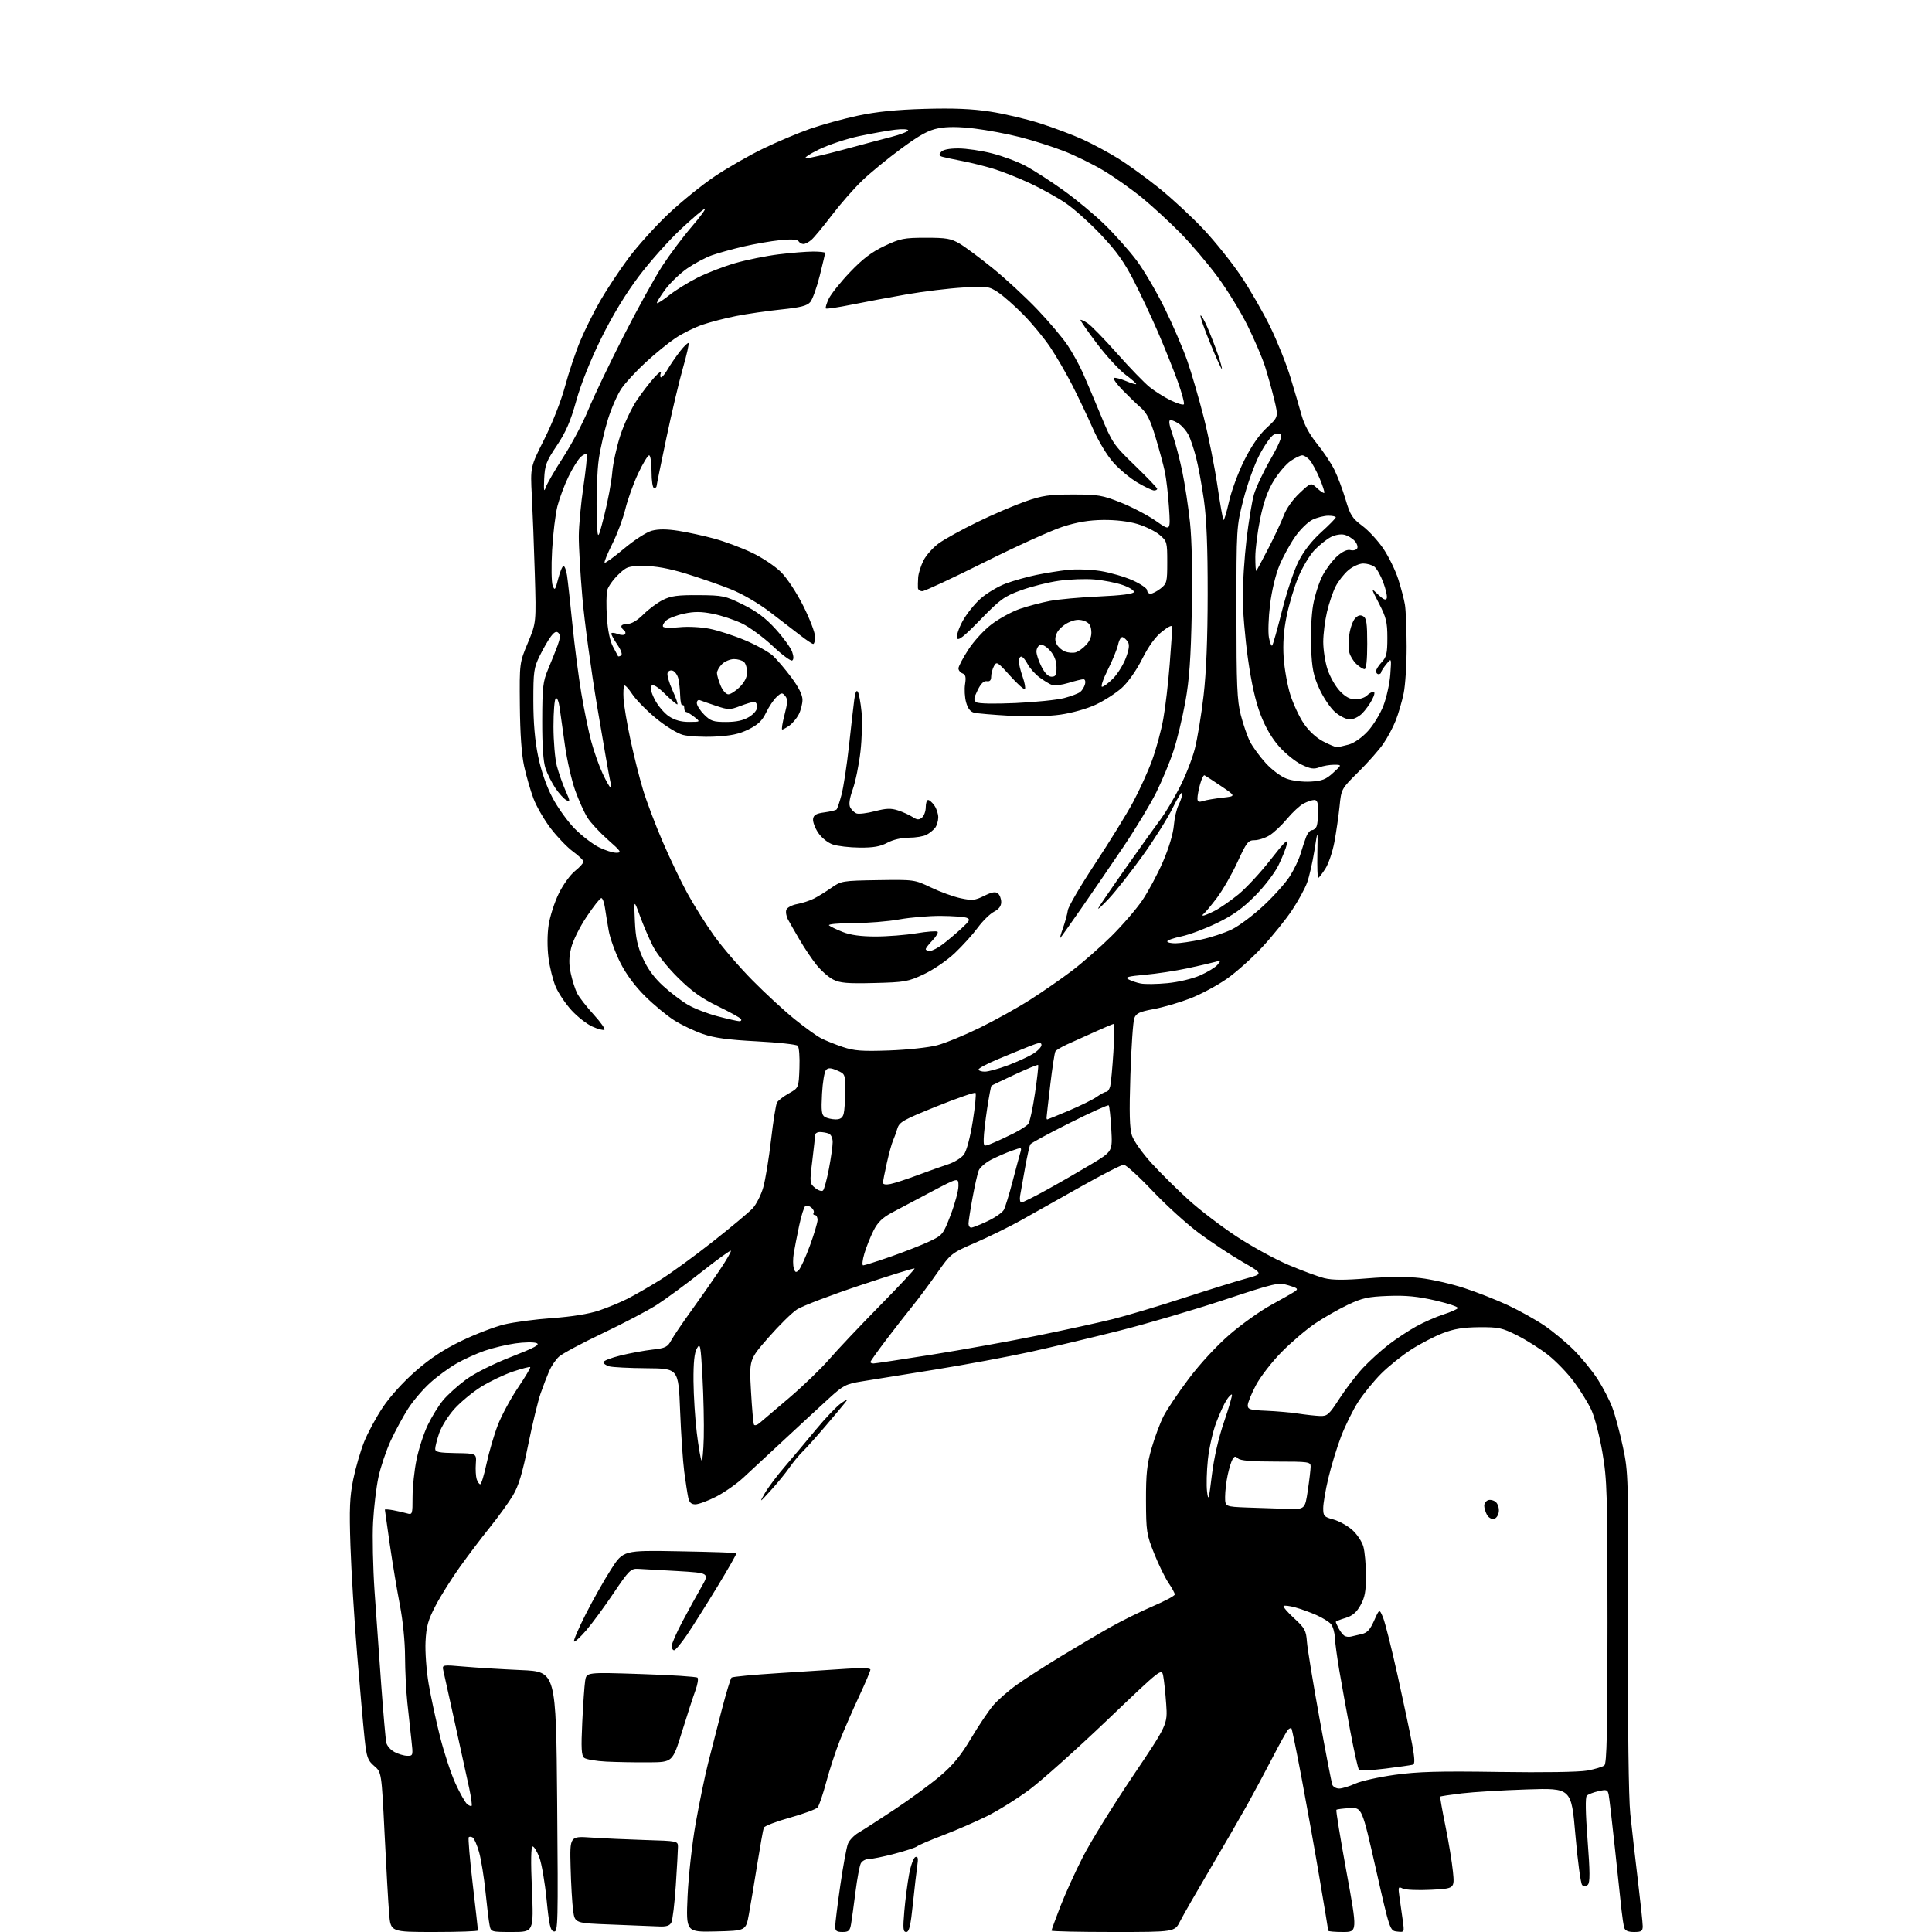 <?xml version="1.0" encoding="UTF-8" standalone="no"?>
<svg 
  version="1.1" 
  xmlns="http://www.w3.org/2000/svg" 
  xmlns:xlink="http://www.w3.org/1999/xlink" 
  xmlns:svg="http://www.w3.org/2000/svg"
  xmlns:rdf="http://www.w3.org/1999/02/22-rdf-syntax-ns#"
  xmlns:cc="http://creativecommons.org/ns#"
  xmlns:dc="http://purl.org/dc/elements/1.1/"
  viewBox="0 0 768 768"
  width="768"
  height="768"
>
<style>svg {background-color: white; }</style>"
<path stroke="none" fill="black" fill-rule="evenodd" d="M172.65,768.00C155.29,768.00 155.29,768.00 154.69,760.75C154.36,756.76 153.54,742.48 152.88,729.00C151.67,704.50 151.67,704.50 148.75,702.00C146.13,699.75 145.73,698.60 144.92,691.00C144.42,686.32 143.09,671.25 141.96,657.50C140.83,643.75 139.64,624.40 139.31,614.50C138.82,599.75 139.02,594.99 140.41,588.12C141.35,583.51 143.30,576.79 144.74,573.18C146.18,569.57 149.54,563.37 152.19,559.40C155.07,555.10 160.36,549.27 165.26,545.00C171.07,539.93 176.45,536.39 183.50,532.99C189.00,530.34 196.61,527.42 200.41,526.50C204.22,525.58 212.83,524.43 219.56,523.96C227.28,523.41 234.11,522.31 238.06,520.98C241.50,519.82 246.61,517.71 249.41,516.29C252.20,514.88 258.01,511.54 262.31,508.87C266.61,506.20 276.06,499.33 283.31,493.60C290.57,487.88 297.70,481.91 299.17,480.35C300.63,478.78 302.54,475.02 303.40,472.00C304.26,468.98 305.65,460.48 306.50,453.12C307.35,445.76 308.42,439.08 308.86,438.28C309.31,437.48 311.44,435.84 313.59,434.63C317.50,432.44 317.50,432.44 317.79,424.57C317.96,420.23 317.65,416.25 317.11,415.71C316.58,415.18 309.24,414.38 300.82,413.94C289.41,413.34 283.94,412.60 279.38,411.02C276.01,409.85 270.91,407.43 268.05,405.62C265.19,403.82 260.00,399.53 256.53,396.10C252.42,392.05 248.94,387.35 246.58,382.68C244.59,378.73 242.52,373.02 241.98,370.00C241.45,366.98 240.76,362.81 240.46,360.75C240.16,358.69 239.51,357.00 239.03,357.00C238.54,357.00 235.92,360.33 233.20,364.40C230.42,368.55 227.71,374.02 227.03,376.86C226.12,380.65 226.09,383.21 226.91,387.01C227.51,389.81 228.66,393.37 229.46,394.93C230.27,396.49 233.21,400.25 235.99,403.30C238.78,406.35 240.69,409.07 240.24,409.35C239.78,409.63 237.63,409.06 235.46,408.08C233.28,407.10 229.57,404.20 227.20,401.62C224.84,399.05 222.00,394.83 220.90,392.26C219.80,389.69 218.50,384.47 218.02,380.66C217.50,376.52 217.54,371.28 218.10,367.62C218.63,364.25 220.42,358.68 222.10,355.24C223.77,351.79 226.68,347.74 228.57,346.24C230.46,344.73 231.97,343.05 231.94,342.50C231.91,341.95 230.03,340.15 227.77,338.50C225.51,336.85 221.53,332.72 218.93,329.32C216.33,325.92 213.23,320.56 212.05,317.40C210.87,314.24 209.20,308.47 208.35,304.58C207.34,299.95 206.75,291.62 206.65,280.50C206.50,263.50 206.50,263.50 209.84,255.51C213.17,247.51 213.17,247.51 212.59,228.01C212.27,217.28 211.74,203.35 211.41,197.07C210.81,185.63 210.81,185.63 216.38,174.57C219.60,168.16 223.08,159.29 224.63,153.50C226.11,148.00 228.83,139.90 230.67,135.50C232.52,131.10 236.10,123.90 238.64,119.50C241.17,115.10 246.16,107.57 249.72,102.76C253.28,97.95 260.43,90.00 265.61,85.10C270.79,80.19 279.19,73.40 284.27,70.01C289.35,66.61 298.00,61.66 303.50,59.01C309.00,56.35 317.34,52.84 322.03,51.20C326.72,49.56 335.27,47.21 341.03,45.98C348.39,44.41 356.26,43.61 367.50,43.28C378.95,42.95 386.36,43.25 393.57,44.36C399.11,45.20 408.07,47.31 413.48,49.05C418.89,50.78 426.52,53.65 430.42,55.43C434.33,57.21 440.67,60.62 444.51,63.01C448.36,65.39 455.66,70.68 460.74,74.76C465.82,78.84 473.77,86.20 478.41,91.13C483.04,96.05 489.76,104.45 493.34,109.79C496.92,115.13 502.15,124.22 504.97,130.00C507.79,135.78 511.39,144.78 512.97,150.00C514.56,155.22 516.56,162.05 517.43,165.16C518.45,168.83 520.59,172.77 523.52,176.37C526.01,179.42 529.11,184.07 530.42,186.71C531.73,189.34 533.74,194.67 534.89,198.55C536.72,204.76 537.52,206.02 541.57,209.05C544.10,210.94 547.89,215.08 550.00,218.23C552.10,221.39 554.73,226.79 555.83,230.23C556.93,233.68 558.13,238.23 558.48,240.34C558.84,242.46 559.14,249.94 559.16,256.96C559.18,263.99 558.65,272.39 557.98,275.62C557.31,278.85 555.90,283.69 554.85,286.36C553.80,289.04 551.57,293.22 549.89,295.66C548.22,298.09 543.78,303.12 540.02,306.84C533.20,313.59 533.20,313.59 532.50,320.55C532.11,324.37 531.19,330.72 530.46,334.67C529.73,338.61 528.09,343.44 526.81,345.40C525.54,347.37 524.27,348.98 524.00,348.99C523.73,349.00 523.58,344.61 523.68,339.25C523.85,329.50 523.85,329.50 522.52,338.00C521.78,342.68 520.47,348.46 519.60,350.85C518.73,353.25 516.02,358.20 513.58,361.85C511.15,365.51 505.89,372.03 501.91,376.34C497.92,380.66 491.54,386.38 487.71,389.07C483.89,391.75 477.30,395.28 473.07,396.91C468.83,398.55 462.32,400.44 458.59,401.13C452.96,402.17 451.65,402.79 450.90,404.75C450.41,406.06 449.71,416.22 449.35,427.34C448.86,442.49 449.02,448.52 449.97,451.40C450.67,453.53 454.15,458.44 457.75,462.38C461.33,466.29 467.91,472.81 472.37,476.86C476.83,480.91 485.43,487.49 491.49,491.48C497.55,495.47 506.89,500.59 512.25,502.85C517.61,505.12 523.99,507.47 526.44,508.09C529.67,508.90 534.40,508.92 543.69,508.16C552.00,507.48 559.36,507.44 564.64,508.05C569.12,508.57 576.94,510.35 582.02,512.01C587.10,513.67 594.97,516.76 599.50,518.89C604.03,521.01 610.52,524.64 613.92,526.94C617.32,529.25 622.60,533.64 625.65,536.69C628.70,539.75 632.94,544.94 635.07,548.23C637.19,551.52 639.84,556.62 640.94,559.58C642.05,562.53 643.94,569.57 645.14,575.22C647.28,585.23 647.33,587.11 647.16,648.00C647.05,686.82 647.39,714.48 648.06,721.00C648.66,726.77 650.01,738.67 651.07,747.44C652.13,756.21 653.00,764.42 653.00,765.69C653.00,767.65 652.49,768.00 649.57,768.00C647.15,768.00 645.99,767.48 645.64,766.25C645.37,765.29 644.90,762.25 644.60,759.50C644.30,756.75 643.12,745.73 641.98,735.00C640.84,724.27 639.70,714.53 639.46,713.35C639.06,711.44 638.62,711.30 635.38,712.03C633.39,712.48 631.32,713.28 630.78,713.82C630.15,714.45 630.26,720.63 631.08,731.42C632.06,744.19 632.09,748.31 631.18,749.22C630.34,750.06 629.69,750.09 628.93,749.33C628.35,748.75 627.14,739.83 626.25,729.51C624.63,710.76 624.63,710.76 607.07,711.33C597.40,711.64 585.74,712.34 581.14,712.89C576.54,713.44 572.66,714.02 572.52,714.19C572.38,714.36 573.31,719.64 574.59,725.93C575.87,732.21 577.21,740.37 577.57,744.05C578.23,750.74 578.23,750.74 568.87,751.23C563.70,751.49 558.65,751.28 557.60,750.74C555.83,749.84 555.74,750.08 556.31,754.13C556.65,756.54 557.24,760.67 557.61,763.33C558.29,768.16 558.29,768.16 555.40,767.83C552.50,767.50 552.50,767.50 546.95,743.00C541.40,718.50 541.40,718.50 536.52,718.76C533.84,718.90 531.46,719.21 531.23,719.44C531.00,719.67 532.80,730.69 535.22,743.93C539.63,768.00 539.63,768.00 533.81,768.00C530.62,768.00 528.00,767.77 528.00,767.50C528.00,767.22 526.45,757.88 524.56,746.75C522.68,735.61 519.47,717.73 517.45,707.00C515.43,696.27 513.59,687.31 513.37,687.07C513.15,686.83 512.55,687.05 512.04,687.57C511.53,688.08 508.78,693.00 505.94,698.50C503.09,704.00 498.51,712.55 495.76,717.50C493.00,722.45 486.36,733.92 481.00,743.00C475.64,752.08 470.29,761.41 469.10,763.75C466.96,768.00 466.96,768.00 442.48,768.00C429.02,768.00 418.00,767.76 418.00,767.46C418.00,767.17 419.56,762.88 421.47,757.94C423.38,753.00 427.43,744.08 430.48,738.12C433.53,732.16 442.35,717.88 450.08,706.39C464.14,685.50 464.14,685.50 463.58,677.41C463.27,672.95 462.73,667.92 462.39,666.21C461.77,663.11 461.77,663.11 439.94,683.95C427.93,695.41 414.14,707.74 409.30,711.35C404.46,714.95 396.85,719.72 392.39,721.93C387.93,724.15 380.07,727.56 374.94,729.52C369.80,731.48 365.12,733.48 364.54,733.97C363.96,734.45 359.91,735.78 355.55,736.92C351.19,738.07 346.60,739.00 345.35,739.00C344.09,739.00 342.67,739.79 342.18,740.75C341.69,741.71 340.74,746.77 340.08,752.00C339.42,757.23 338.63,762.96 338.33,764.75C337.86,767.54 337.37,768.00 334.89,768.00C332.56,768.00 332.00,767.57 332.01,765.75C332.01,764.51 332.92,757.20 334.03,749.50C335.14,741.80 336.51,734.35 337.07,732.94C337.63,731.53 339.53,729.54 341.29,728.52C343.06,727.49 349.50,723.34 355.62,719.28C361.73,715.23 369.83,709.29 373.62,706.09C378.80,701.71 381.86,697.98 386.00,691.04C389.02,685.96 393.00,680.05 394.84,677.89C396.68,675.74 400.95,672.01 404.34,669.61C407.73,667.21 415.68,662.10 422.00,658.26C428.32,654.42 437.10,649.25 441.50,646.77C445.90,644.29 453.44,640.58 458.25,638.51C463.06,636.45 467.00,634.34 467.00,633.83C467.00,633.31 465.87,631.23 464.48,629.20C463.10,627.16 460.53,621.90 458.78,617.50C455.78,609.98 455.59,608.73 455.55,596.50C455.52,585.91 455.94,582.05 457.77,575.69C459.01,571.40 461.14,565.69 462.50,563.00C463.86,560.32 468.39,553.59 472.57,548.04C477.07,542.07 483.68,534.92 488.78,530.52C493.51,526.43 500.91,521.15 505.22,518.79C509.53,516.43 513.82,513.98 514.74,513.36C516.20,512.37 515.84,512.03 512.20,510.94C508.11,509.72 507.24,509.91 486.23,516.85C474.28,520.80 455.73,526.25 445.00,528.96C434.27,531.67 418.30,535.47 409.50,537.41C400.70,539.34 383.60,542.52 371.50,544.47C359.40,546.42 346.40,548.52 342.62,549.12C336.30,550.14 335.23,550.69 329.62,555.80C326.25,558.87 318.32,566.19 312.00,572.07C305.68,577.96 298.25,584.85 295.50,587.38C292.75,589.92 287.84,593.34 284.59,595.00C281.34,596.65 277.66,598.00 276.42,598.00C274.76,598.00 274.00,597.27 273.57,595.25C273.25,593.74 272.54,589.12 271.99,585.00C271.45,580.88 270.71,569.96 270.35,560.75C269.69,544.00 269.69,544.00 257.09,543.90C250.17,543.85 243.46,543.51 242.19,543.15C240.92,542.79 239.87,542.05 239.86,541.50C239.85,540.95 242.91,539.75 246.67,538.83C250.43,537.91 256.13,536.86 259.34,536.50C264.52,535.91 265.38,535.49 266.84,532.78C267.76,531.11 271.31,525.86 274.74,521.12C278.17,516.38 283.22,509.16 285.97,505.07C288.72,500.98 290.77,497.44 290.53,497.19C290.28,496.95 285.00,500.77 278.79,505.68C272.58,510.58 264.57,516.47 261.00,518.75C257.43,521.03 247.75,526.11 239.50,530.03C231.25,533.95 223.45,538.13 222.16,539.33C220.88,540.52 219.15,543.08 218.31,545.00C217.48,546.92 215.95,550.92 214.91,553.88C213.87,556.83 211.64,566.06 209.95,574.38C207.64,585.75 206.13,590.74 203.87,594.50C202.22,597.25 198.16,602.88 194.84,607.00C191.52,611.12 186.10,618.29 182.78,622.93C179.47,627.56 175.13,634.47 173.15,638.28C170.16,644.00 169.46,646.48 169.16,652.55C168.95,656.59 169.51,664.16 170.40,669.38C171.29,674.60 173.34,684.09 174.95,690.48C176.57,696.87 179.33,705.22 181.09,709.05C182.85,712.87 184.92,716.52 185.67,717.14C186.43,717.77 187.24,718.09 187.48,717.85C187.72,717.62 187.29,714.51 186.54,710.96C185.78,707.41 183.27,695.95 180.96,685.50C178.65,675.05 176.52,665.43 176.24,664.12C175.72,661.74 175.72,661.74 184.61,662.51C189.50,662.93 199.69,663.56 207.27,663.89C221.03,664.50 221.03,664.50 221.48,716.32C221.89,764.80 221.81,768.11 220.21,767.80C218.79,767.53 218.29,765.38 217.27,755.08C216.60,748.26 215.30,740.73 214.39,738.34C213.47,735.95 212.28,734.00 211.73,734.00C211.07,734.00 210.97,739.82 211.44,751.00C212.16,768.00 212.16,768.00 203.66,768.00C195.19,768.00 195.16,767.99 194.61,765.25C194.30,763.74 193.57,757.77 192.99,752.00C192.40,746.23 191.26,739.16 190.45,736.30C189.64,733.44 188.50,730.81 187.92,730.45C187.34,730.09 186.63,730.04 186.33,730.33C186.04,730.63 186.74,738.95 187.90,748.84C189.05,758.72 190.00,767.07 190.00,767.40C190.00,767.73 182.19,768.00 172.65,768.00zM284.59,767.78C272.69,768.07 272.69,768.07 273.32,753.78C273.67,745.88 275.10,733.02 276.51,725.00C277.92,717.02 280.14,706.23 281.45,701.00C282.76,695.77 285.24,686.10 286.96,679.50C288.68,672.91 290.41,667.22 290.80,666.87C291.18,666.51 299.60,665.72 309.50,665.10C319.40,664.48 331.66,663.69 336.75,663.34C342.68,662.93 346.00,663.06 346.00,663.71C346.00,664.26 343.96,669.07 341.47,674.39C338.99,679.72 335.57,687.54 333.89,691.77C332.21,696.00 329.77,703.44 328.47,708.32C327.16,713.19 325.61,717.76 325.02,718.48C324.43,719.19 319.48,721.02 314.02,722.54C308.56,724.07 303.88,725.87 303.62,726.55C303.36,727.23 302.19,733.79 301.01,741.14C299.84,748.49 298.35,757.42 297.69,761.00C296.50,767.50 296.50,767.50 284.59,767.78zM360.25,768.00C359.00,768.00 358.88,766.71 359.48,759.75C359.87,755.21 360.73,748.61 361.38,745.07C362.04,741.53 363.17,738.44 363.90,738.20C364.90,737.87 365.08,738.69 364.64,741.63C364.33,743.76 363.54,750.56 362.90,756.75C362.00,765.52 361.41,768.00 360.25,768.00zM261.71,765.79C259.40,765.68 250.98,765.34 243.01,765.04C228.52,764.50 228.52,764.50 227.83,759.50C227.45,756.75 226.99,748.96 226.82,742.19C226.50,729.89 226.50,729.89 235.00,730.46C239.68,730.78 249.35,731.22 256.50,731.44C269.34,731.82 269.50,731.86 269.50,734.16C269.50,735.45 269.11,742.35 268.64,749.50C268.17,756.65 267.37,763.29 266.86,764.25C266.17,765.55 264.85,765.95 261.71,765.79zM532.36,710.98C533.54,710.97 536.40,710.09 538.73,709.04C541.05,707.98 548.15,706.40 554.49,705.52C563.68,704.25 572.08,704.02 595.76,704.38C613.60,704.65 627.70,704.43 631.00,703.83C634.02,703.27 637.06,702.35 637.75,701.79C638.72,700.98 639.00,688.38 639.00,644.98C639.00,593.61 638.84,588.27 636.98,577.40C635.87,570.92 633.91,563.33 632.62,560.55C631.34,557.77 628.21,552.70 625.67,549.29C623.14,545.87 618.51,541.08 615.40,538.63C612.29,536.19 606.76,532.69 603.12,530.86C597.11,527.83 595.71,527.53 588.00,527.59C581.64,527.64 577.99,528.24 573.50,529.97C570.20,531.24 564.55,534.18 560.94,536.50C557.34,538.82 551.98,543.11 549.04,546.05C546.11,548.99 542.00,554.03 539.92,557.24C537.84,560.46 534.78,566.66 533.11,571.01C531.45,575.37 529.17,582.81 528.05,587.55C526.92,592.28 526.00,597.68 526.00,599.54C526.00,602.64 526.33,603.01 530.01,604.00C532.22,604.60 535.58,606.45 537.49,608.12C539.42,609.82 541.40,612.79 541.97,614.83C542.53,616.85 542.99,622.04 542.99,626.36C543.00,632.61 542.55,635.03 540.81,638.13C539.19,641.01 537.61,642.34 534.81,643.18C532.71,643.80 531.00,644.50 531.00,644.72C531.00,644.95 531.52,646.11 532.15,647.32C532.78,648.52 533.79,649.83 534.40,650.23C535.00,650.63 536.17,650.78 537.00,650.57C537.83,650.36 539.77,649.90 541.32,649.56C543.48,649.08 544.64,647.81 546.24,644.21C548.33,639.50 548.33,639.50 549.79,643.00C550.59,644.92 553.19,655.27 555.57,666.00C557.95,676.73 560.55,689.02 561.34,693.32C562.41,699.08 562.48,701.24 561.64,701.49C561.01,701.68 556.10,702.39 550.72,703.05C545.34,703.72 540.62,703.95 540.24,703.57C539.85,703.19 538.29,696.26 536.77,688.19C535.25,680.11 533.28,669.23 532.39,664.00C531.51,658.77 530.71,652.87 530.62,650.88C530.53,648.89 529.85,646.52 529.10,645.62C528.35,644.71 525.72,643.09 523.27,642.00C520.81,640.91 517.00,639.54 514.80,638.95C512.60,638.35 510.55,638.11 510.26,638.41C509.96,638.71 511.84,640.91 514.44,643.29C518.67,647.17 519.21,648.16 519.52,652.57C519.72,655.28 521.94,668.84 524.45,682.71C526.97,696.57 529.30,708.61 529.62,709.46C529.95,710.30 531.18,710.99 532.36,710.98zM257.92,700.57C252.74,700.61 245.15,700.47 241.04,700.27C236.94,700.07 232.97,699.39 232.21,698.76C231.12,697.85 230.96,695.00 231.46,684.56C231.80,677.38 232.32,669.98 232.61,668.12C233.14,664.74 233.14,664.74 254.82,665.46C266.74,665.85 276.85,666.50 277.27,666.91C277.69,667.31 277.31,669.63 276.41,672.07C275.52,674.51 273.11,681.90 271.07,688.50C267.35,700.50 267.35,700.50 257.92,700.57zM161.88,697.96C164.21,698.00 164.24,697.87 163.55,691.75C163.16,688.31 162.43,681.67 161.94,677.00C161.44,672.33 161.03,664.00 161.01,658.50C161.00,652.63 160.15,644.17 158.96,638.00C157.84,632.23 156.04,621.43 154.96,614.00C153.89,606.58 153.00,600.33 153.00,600.12C153.00,599.91 154.46,600.00 156.25,600.33C158.04,600.66 160.51,601.22 161.75,601.58C163.93,602.21 164.00,602.03 164.00,595.07C164.00,591.14 164.71,584.45 165.58,580.21C166.45,575.97 168.45,569.80 170.03,566.50C171.61,563.20 174.36,558.75 176.14,556.61C177.92,554.47 182.00,550.79 185.20,548.43C188.67,545.88 195.94,542.22 203.16,539.40C212.72,535.66 214.85,534.49 213.23,533.89C212.10,533.47 208.32,533.53 204.83,534.03C201.35,534.52 195.87,535.83 192.66,536.94C189.45,538.05 184.43,540.33 181.49,542.01C178.55,543.69 173.83,547.14 171.01,549.68C168.18,552.23 164.25,556.82 162.27,559.90C160.29,562.98 157.17,568.73 155.33,572.68C153.50,576.64 151.30,583.16 150.44,587.18C149.58,591.21 148.62,599.23 148.31,605.00C147.99,610.77 148.26,623.15 148.89,632.50C149.53,641.85 150.74,658.73 151.56,670.00C152.39,681.27 153.29,691.50 153.55,692.72C153.81,693.95 155.26,695.62 156.76,696.43C158.27,697.25 160.57,697.94 161.88,697.96zM267.96,656.00C267.43,656.00 267.01,655.21 267.03,654.25C267.05,653.29 268.98,648.90 271.32,644.50C273.66,640.10 277.03,633.98 278.81,630.89C282.03,625.28 282.03,625.28 269.27,624.52C262.24,624.10 255.15,623.70 253.50,623.63C250.78,623.51 249.90,624.39 243.98,633.19C240.40,638.53 235.51,645.18 233.11,647.99C230.71,650.79 228.50,652.83 228.18,652.52C227.87,652.21 229.95,647.35 232.80,641.73C235.65,636.10 240.18,628.07 242.88,623.87C247.77,616.25 247.77,616.25 270.08,616.66C282.36,616.88 292.55,617.21 292.73,617.40C292.92,617.58 289.51,623.58 285.16,630.73C280.81,637.88 275.38,646.49 273.09,649.87C270.80,653.24 268.49,656.00 267.96,656.00zM593.82,603.80C592.89,603.98 591.65,603.22 591.07,602.13C590.48,601.03 590.00,599.41 590.00,598.53C590.00,597.66 590.68,596.68 591.51,596.36C592.34,596.04 593.72,596.35 594.56,597.05C595.41,597.76 595.97,599.48 595.80,600.91C595.63,602.37 594.77,603.62 593.82,603.80zM511.63,599.79C518.76,600.00 518.76,600.00 519.88,592.46C520.50,588.31 521.00,584.04 521.00,582.96C521.00,581.11 520.24,581.00 507.20,581.00C497.54,581.00 493.03,580.63 492.16,579.76C491.17,578.77 490.73,578.82 489.99,580.01C489.48,580.83 488.60,583.66 488.03,586.30C487.46,588.94 487.00,592.86 487.00,595.01C487.00,598.92 487.00,598.92 495.75,599.26C500.56,599.44 507.71,599.68 511.63,599.79zM306.36,592.50C301.79,597.50 301.79,597.50 304.08,593.50C305.34,591.30 308.89,586.58 311.98,583.00C315.06,579.42 320.63,572.79 324.36,568.27C328.09,563.74 332.58,559.04 334.32,557.83C337.10,555.90 337.31,555.86 335.97,557.56C335.13,558.63 331.57,562.88 328.06,567.00C324.55,571.12 320.51,575.62 319.09,577.00C317.66,578.38 315.25,581.30 313.72,583.50C312.19,585.70 308.88,589.75 306.36,592.50zM481.72,586.50C482.57,579.51 484.35,571.73 486.60,565.15C488.54,559.46 489.94,554.61 489.70,554.37C489.46,554.13 488.50,555.11 487.56,556.55C486.62,557.98 484.77,562.04 483.44,565.57C482.11,569.10 480.63,575.70 480.15,580.24C479.67,584.78 479.52,590.52 479.83,593.00C480.32,596.93 480.56,596.10 481.72,586.50zM190.90,590.00C191.32,590.00 192.45,586.29 193.42,581.75C194.39,577.21 196.40,570.35 197.89,566.50C199.38,562.65 202.98,555.98 205.88,551.67C208.79,547.36 210.99,543.66 210.78,543.45C210.56,543.23 207.49,544.03 203.94,545.22C200.40,546.41 194.70,549.13 191.28,551.26C187.86,553.40 183.06,557.36 180.62,560.08C178.18,562.79 175.47,567.11 174.59,569.68C173.72,572.25 173.00,575.06 173.00,575.93C173.00,577.22 174.47,577.52 181.22,577.63C189.44,577.75 189.44,577.75 189.15,581.85C188.98,584.11 189.14,586.86 189.49,587.98C189.85,589.09 190.48,590.00 190.90,590.00zM279.76,571.50C279.90,566.00 279.67,555.20 279.25,547.50C278.54,534.64 278.36,533.70 277.04,536.00C276.02,537.77 275.63,541.57 275.68,549.00C275.73,554.77 276.31,564.00 276.98,569.50C277.65,575.00 278.49,579.95 278.85,580.50C279.21,581.05 279.62,577.00 279.76,571.50zM301.85,565.76C302.76,565.01 308.09,560.48 313.69,555.69C319.30,550.91 326.50,543.96 329.69,540.26C332.89,536.56 341.90,527.02 349.72,519.07C357.54,511.11 363.77,504.44 363.56,504.23C363.35,504.02 353.57,507.05 341.84,510.97C330.10,514.89 318.84,519.19 316.81,520.53C314.78,521.86 309.67,526.89 305.47,531.70C297.82,540.44 297.82,540.44 298.53,552.97C298.92,559.86 299.45,565.87 299.72,566.32C299.98,566.76 300.94,566.52 301.85,565.76zM524.70,562.88C527.62,562.99 528.31,562.37 532.48,555.93C534.99,552.04 539.18,546.59 541.77,543.80C544.37,541.02 548.98,536.84 552.00,534.51C555.02,532.19 559.98,528.92 563.00,527.25C566.02,525.58 570.86,523.46 573.74,522.53C576.62,521.61 579.21,520.47 579.50,520.00C579.79,519.53 575.79,518.17 570.61,516.97C563.53,515.34 558.89,514.89 551.85,515.15C543.86,515.45 541.53,515.96 535.82,518.66C532.15,520.40 526.30,523.74 522.82,526.08C519.35,528.42 513.35,533.52 509.50,537.42C505.65,541.31 501.04,547.26 499.25,550.64C497.46,554.02 496.00,557.62 496.00,558.64C496.00,560.25 496.96,560.54 503.25,560.80C507.24,560.96 512.98,561.47 516.00,561.92C519.02,562.38 522.94,562.81 524.70,562.88zM347.25,542.00C347.94,542.00 358.38,540.42 370.45,538.50C382.53,536.57 401.43,533.16 412.45,530.92C423.48,528.67 436.94,525.73 442.38,524.37C447.81,523.01 460.41,519.25 470.38,516.00C480.34,512.76 491.58,509.26 495.34,508.24C502.19,506.38 502.19,506.38 493.84,501.57C489.26,498.92 481.56,493.83 476.74,490.26C471.92,486.70 463.54,479.10 458.13,473.39C452.71,467.67 447.57,463.00 446.69,463.00C445.82,463.00 438.22,466.88 429.80,471.63C421.39,476.38 410.68,482.40 406.00,485.01C401.32,487.62 393.12,491.66 387.76,493.98C378.12,498.17 377.97,498.29 372.54,506.02C369.53,510.32 365.12,516.24 362.75,519.17C360.37,522.10 355.63,528.19 352.21,532.69C348.80,537.20 346.00,541.13 346.00,541.44C346.00,541.75 346.56,542.00 347.25,542.00zM317.55,504.86C318.28,504.11 320.26,499.76 321.94,495.18C323.62,490.61 325.00,485.99 325.00,484.93C325.00,483.87 324.52,483.00 323.94,483.00C323.36,483.00 323.13,482.60 323.43,482.11C323.73,481.63 323.33,480.69 322.53,480.03C321.74,479.37 320.66,479.09 320.14,479.41C319.63,479.73 318.51,483.26 317.67,487.25C316.83,491.24 315.86,496.21 315.52,498.29C315.18,500.38 315.19,503.02 315.55,504.16C316.10,505.90 316.42,506.01 317.55,504.86zM343.14,503.00C343.66,503.00 348.55,501.45 354.01,499.55C359.46,497.65 366.39,494.93 369.39,493.51C374.74,490.98 374.92,490.75 377.93,482.88C379.62,478.45 381.00,473.31 381.00,471.44C381.00,468.06 381.00,468.06 370.25,473.72C364.34,476.84 357.25,480.59 354.50,482.06C350.82,484.03 348.91,485.88 347.27,489.12C346.05,491.53 344.40,495.64 343.62,498.25C342.83,500.89 342.62,503.00 343.14,503.00zM386.06,488.00C386.65,488.00 389.57,486.84 392.57,485.43C395.56,484.01 398.47,481.99 399.04,480.93C399.60,479.88 401.15,474.85 402.48,469.76C403.82,464.67 405.20,459.49 405.57,458.25C406.22,456.04 406.18,456.03 402.27,457.41C400.09,458.17 396.42,459.77 394.11,460.94C391.81,462.12 389.53,464.08 389.05,465.29C388.57,466.51 387.46,471.41 386.59,476.18C385.71,480.95 385.00,485.57 385.00,486.43C385.00,487.29 385.48,488.00 386.06,488.00zM406.02,478.00C406.56,478.00 411.16,475.70 416.25,472.89C421.34,470.08 429.27,465.51 433.88,462.74C442.26,457.71 442.26,457.71 441.75,448.81C441.47,443.92 441.01,439.68 440.73,439.40C440.45,439.11 433.45,442.27 425.19,446.41C416.92,450.55 409.90,454.36 409.58,454.88C409.25,455.40 408.32,459.57 407.49,464.16C406.66,468.75 405.78,473.74 405.52,475.25C405.26,476.76 405.49,478.00 406.02,478.00zM327.17,473.23C327.64,472.76 328.69,468.88 329.51,464.60C330.33,460.32 331.00,455.56 331.00,454.02C331.00,452.38 330.34,450.96 329.42,450.61C328.55,450.27 326.97,450.00 325.92,450.00C324.86,450.00 324.00,450.56 324.00,451.25C324.00,451.94 323.50,456.53 322.90,461.46C321.82,470.20 321.85,470.46 324.06,472.25C325.30,473.26 326.70,473.70 327.17,473.23zM353.97,470.66C355.61,470.33 360.45,468.75 364.72,467.16C369.00,465.56 374.50,463.60 376.95,462.81C379.39,462.01 382.20,460.26 383.18,458.93C384.25,457.48 385.66,452.15 386.68,445.78C387.62,439.88 388.11,434.78 387.78,434.45C387.44,434.11 380.51,436.51 372.38,439.78C359.10,445.12 357.50,446.02 356.72,448.61C356.24,450.20 355.45,452.40 354.95,453.50C354.46,454.60 353.37,458.57 352.53,462.31C351.69,466.06 351.00,469.60 351.00,470.19C351.00,470.83 352.17,471.02 353.97,470.66zM394.75,454.33C396.81,453.48 400.55,451.73 403.06,450.46C405.57,449.19 408.12,447.56 408.72,446.83C409.32,446.10 410.54,440.60 411.42,434.60C412.31,428.61 412.87,423.54 412.68,423.34C412.48,423.14 408.31,424.85 403.41,427.13C398.51,429.40 394.33,431.42 394.12,431.60C393.91,431.78 393.14,435.88 392.40,440.71C391.67,445.55 391.05,450.94 391.04,452.70C391.00,455.90 391.00,455.90 394.75,454.33zM332.13,444.97C334.03,444.99 334.93,444.37 335.37,442.75C335.70,441.51 335.98,437.44 335.99,433.70C336.00,426.98 335.96,426.89 332.75,425.52C330.25,424.45 329.24,424.41 328.36,425.32C327.73,425.97 327.01,430.23 326.77,434.79C326.40,441.63 326.60,443.25 327.91,444.01C328.79,444.52 330.69,444.95 332.13,444.97zM416.28,445.00C416.43,445.00 420.31,443.42 424.90,441.48C429.49,439.55 434.49,437.07 436.02,435.98C437.56,434.89 439.25,434.00 439.80,434.00C440.34,434.00 441.03,432.99 441.33,431.75C441.64,430.51 442.20,424.44 442.59,418.25C442.97,412.06 443.06,407.00 442.78,407.00C442.50,407.00 439.18,408.40 435.39,410.11C431.60,411.81 426.61,414.06 424.31,415.10C422.01,416.14 419.86,417.42 419.54,417.94C419.22,418.46 418.30,424.42 417.50,431.19C416.70,437.96 416.03,443.84 416.02,444.25C416.01,444.66 416.13,445.00 416.28,445.00zM391.48,426.00C392.84,426.00 396.96,424.87 400.63,423.49C404.30,422.11 408.81,420.04 410.65,418.91C412.49,417.77 414.00,416.20 414.00,415.42C414.00,414.27 413.12,414.36 409.25,415.89C406.64,416.93 401.01,419.23 396.75,421.01C392.49,422.79 389.00,424.64 389.00,425.12C389.00,425.61 390.11,426.00 391.48,426.00zM353.50,417.57C360.65,417.32 369.20,416.40 372.50,415.52C375.80,414.65 383.45,411.51 389.50,408.54C395.55,405.58 404.55,400.57 409.50,397.41C414.45,394.26 421.94,389.06 426.15,385.87C430.36,382.67 437.39,376.51 441.77,372.17C446.16,367.82 451.70,361.40 454.09,357.89C456.47,354.37 460.17,347.46 462.31,342.52C464.62,337.16 466.36,331.38 466.62,328.17C466.86,325.21 467.72,321.51 468.53,319.95C469.34,318.38 469.98,316.29 469.96,315.30C469.94,314.31 468.25,316.91 466.21,321.09C464.17,325.26 458.76,333.87 454.18,340.22C449.61,346.57 443.62,354.18 440.87,357.13C438.12,360.08 436.19,361.82 436.59,361.00C436.99,360.18 442.07,352.75 447.89,344.50C453.70,336.25 459.83,327.69 461.51,325.47C463.18,323.25 466.47,317.75 468.81,313.25C471.15,308.75 473.92,301.74 474.96,297.67C476.00,293.60 477.57,284.08 478.44,276.52C479.51,267.34 480.05,253.90 480.07,236.13C480.09,217.46 479.64,206.28 478.57,198.73C477.73,192.80 476.32,185.17 475.44,181.77C474.56,178.37 473.20,174.36 472.43,172.86C471.65,171.35 470.01,169.42 468.78,168.56C467.56,167.70 466.00,167.00 465.33,167.00C464.46,167.00 464.68,168.64 466.11,172.75C467.22,175.91 468.96,182.55 469.99,187.50C471.01,192.45 472.39,201.50 473.04,207.62C473.79,214.64 474.05,227.74 473.75,243.12C473.38,261.80 472.78,270.19 471.19,279.00C470.04,285.32 467.93,294.10 466.48,298.50C465.04,302.90 461.95,310.33 459.62,315.02C457.29,319.71 451.45,329.38 446.64,336.52C441.82,343.66 434.31,354.63 429.95,360.91C425.59,367.18 421.78,372.55 421.49,372.84C421.20,373.14 421.67,371.38 422.54,368.94C423.41,366.50 424.28,363.31 424.48,361.85C424.67,360.39 429.54,352.07 435.30,343.35C441.06,334.63 447.86,323.62 450.41,318.87C452.96,314.12 456.37,306.64 457.97,302.24C459.58,297.84 461.57,290.48 462.41,285.87C463.25,281.27 464.40,271.45 464.97,264.05C465.54,256.65 466.00,249.98 466.00,249.22C466.00,248.34 464.52,249.00 461.95,251.04C459.26,253.17 456.60,256.83 454.04,261.93C451.74,266.50 448.47,271.15 445.96,273.42C443.64,275.51 438.99,278.51 435.62,280.09C432.07,281.75 426.14,283.42 421.50,284.08C416.61,284.77 408.84,284.94 401.50,284.53C394.90,284.16 388.50,283.61 387.27,283.32C385.75,282.96 384.72,281.64 384.04,279.18C383.49,277.20 383.31,273.94 383.63,271.94C384.07,269.15 383.83,268.15 382.60,267.68C381.72,267.34 381.00,266.44 381.00,265.69C381.00,264.93 382.76,261.58 384.92,258.25C387.11,254.85 391.21,250.39 394.26,248.10C397.24,245.85 402.25,243.12 405.40,242.03C408.55,240.95 413.91,239.53 417.31,238.88C420.71,238.23 429.54,237.43 436.92,237.10C445.59,236.71 450.47,236.10 450.72,235.36C450.92,234.73 448.93,233.47 446.30,232.56C443.66,231.64 438.57,230.64 435.00,230.34C431.43,230.04 425.07,230.27 420.89,230.87C416.70,231.46 409.95,233.15 405.89,234.63C399.23,237.04 397.64,238.20 389.77,246.28C383.19,253.05 380.89,254.87 380.43,253.68C380.10,252.81 381.09,249.78 382.63,246.94C384.17,244.11 387.41,240.05 389.82,237.93C392.23,235.80 396.71,233.13 399.77,231.98C402.83,230.84 408.30,229.29 411.92,228.55C415.54,227.80 421.20,226.90 424.50,226.53C427.80,226.17 433.65,226.38 437.50,226.99C441.35,227.61 447.09,229.28 450.25,230.69C453.41,232.11 456.00,233.89 456.00,234.64C456.00,235.39 456.61,236.00 457.37,236.00C458.12,236.00 459.92,235.07 461.37,233.93C463.84,231.98 464.00,231.33 464.00,223.52C464.00,215.44 463.90,215.10 460.93,212.60C459.25,211.18 455.31,209.25 452.18,208.31C448.68,207.25 443.44,206.63 438.50,206.69C432.86,206.76 428.13,207.55 422.45,209.38C418.02,210.80 404.02,217.14 391.34,223.48C378.66,229.82 367.54,235.00 366.64,235.00C365.74,235.00 364.95,234.44 364.89,233.75C364.84,233.06 364.88,231.16 364.99,229.51C365.11,227.87 366.07,224.83 367.13,222.75C368.19,220.67 370.92,217.62 373.20,215.97C375.48,214.32 382.33,210.53 388.43,207.56C394.52,204.59 403.10,200.90 407.50,199.36C414.38,196.96 417.04,196.57 426.50,196.57C436.56,196.57 438.19,196.85 445.61,199.80C450.07,201.58 456.33,204.87 459.52,207.10C465.31,211.16 465.31,211.16 464.69,201.72C464.35,196.53 463.60,190.08 463.02,187.39C462.44,184.70 460.76,178.52 459.30,173.66C457.29,167.01 455.88,164.16 453.59,162.16C451.92,160.70 448.60,157.49 446.20,155.03C443.80,152.57 442.29,150.40 442.83,150.22C443.37,150.04 445.50,150.60 447.56,151.46C449.62,152.32 451.46,152.88 451.64,152.69C451.83,152.51 449.91,150.81 447.39,148.93C444.86,147.04 439.73,141.45 435.99,136.50C432.25,131.55 429.34,127.35 429.51,127.17C429.68,126.99 430.96,127.58 432.34,128.49C433.72,129.39 438.99,134.79 444.04,140.49C449.08,146.18 454.92,152.21 457.00,153.88C459.08,155.55 462.85,157.92 465.37,159.15C467.89,160.37 470.24,161.09 470.59,160.74C470.94,160.39 469.82,156.22 468.11,151.48C466.39,146.73 462.91,138.05 460.37,132.17C457.83,126.30 453.50,117.08 450.75,111.68C446.94,104.21 443.81,99.82 437.67,93.33C433.22,88.63 426.92,82.98 423.66,80.77C420.40,78.56 414.02,75.00 409.47,72.87C404.92,70.74 398.34,68.13 394.85,67.08C391.36,66.02 385.80,64.64 382.50,64.01C379.20,63.38 375.69,62.63 374.70,62.35C373.27,61.94 373.14,61.54 374.07,60.42C374.83,59.50 377.25,59.00 380.96,59.00C384.11,59.00 390.16,59.89 394.40,60.98C398.65,62.06 404.69,64.33 407.81,66.01C410.94,67.69 417.63,72.01 422.68,75.62C427.72,79.22 435.16,85.39 439.19,89.34C443.23,93.28 448.90,99.65 451.79,103.50C454.68,107.35 459.71,115.90 462.95,122.50C466.20,129.10 470.26,138.53 471.97,143.45C473.69,148.38 476.63,158.51 478.52,165.95C480.41,173.40 482.83,185.51 483.91,192.85C484.98,200.19 486.08,206.41 486.35,206.68C486.61,206.94 487.60,203.67 488.55,199.40C489.50,195.14 492.24,187.74 494.63,182.96C497.48,177.26 500.56,172.82 503.59,170.02C508.21,165.76 508.21,165.76 506.51,158.74C505.57,154.88 503.92,148.97 502.85,145.61C501.77,142.25 498.67,135.00 495.95,129.50C493.24,124.00 487.85,115.22 483.99,110.00C480.13,104.78 473.49,96.96 469.24,92.64C464.98,88.32 458.17,82.05 454.10,78.71C450.04,75.37 443.16,70.50 438.82,67.89C434.47,65.28 427.23,61.72 422.71,59.98C418.20,58.24 410.45,55.78 405.50,54.51C400.55,53.24 392.40,51.70 387.40,51.10C381.22,50.35 376.63,50.31 373.11,50.98C369.08,51.74 365.73,53.57 358.21,59.10C352.87,63.02 345.87,68.77 342.65,71.87C339.44,74.96 334.06,81.10 330.71,85.50C327.36,89.90 323.73,94.29 322.65,95.25C321.58,96.21 320.11,97.00 319.41,97.00C318.70,97.00 317.81,96.50 317.44,95.90C316.98,95.16 314.56,95.01 310.13,95.46C306.48,95.83 299.90,96.97 295.50,98.00C291.10,99.03 285.48,100.59 283.00,101.47C280.52,102.34 276.13,104.68 273.24,106.66C270.35,108.64 266.36,112.47 264.37,115.17C262.39,117.88 260.94,120.27 261.16,120.50C261.38,120.72 263.58,119.30 266.03,117.35C268.49,115.39 273.52,112.27 277.21,110.41C280.90,108.54 287.65,105.93 292.21,104.61C296.77,103.29 304.55,101.72 309.50,101.11C314.45,100.50 320.64,100.00 323.25,100.00C325.86,100.00 328.00,100.24 328.00,100.54C328.00,100.83 327.04,104.91 325.86,109.60C324.69,114.28 323.00,118.99 322.11,120.05C320.85,121.56 318.32,122.21 310.50,123.03C305.00,123.60 296.97,124.77 292.66,125.62C288.35,126.47 282.28,128.04 279.16,129.11C276.05,130.18 271.25,132.56 268.50,134.40C265.75,136.24 260.45,140.55 256.72,143.99C252.98,147.43 248.65,152.10 247.09,154.37C245.52,156.65 243.10,162.12 241.71,166.53C240.32,170.94 238.66,178.14 238.03,182.52C237.40,186.91 237.03,196.12 237.19,203.00C237.50,215.50 237.50,215.50 240.17,205.00C241.64,199.22 243.08,191.51 243.37,187.86C243.67,184.21 245.14,177.50 246.64,172.94C248.14,168.39 251.08,162.15 253.16,159.08C255.24,156.01 258.38,151.93 260.14,150.00C261.89,148.07 263.04,147.29 262.69,148.25C262.35,149.21 262.40,150.00 262.82,150.00C263.23,150.00 264.41,148.54 265.45,146.75C266.48,144.96 268.66,141.79 270.28,139.70C271.91,137.62 273.45,136.12 273.71,136.38C273.97,136.64 272.98,141.04 271.51,146.17C270.03,151.29 267.07,163.81 264.92,173.99C262.77,184.17 261.01,192.84 261.00,193.25C261.00,193.66 260.55,194.00 260.00,194.00C259.44,194.00 259.00,191.17 259.00,187.50C259.00,183.93 258.57,181.00 258.04,181.00C257.51,181.00 255.54,184.26 253.66,188.25C251.78,192.24 249.50,198.58 248.59,202.34C247.68,206.11 245.34,212.34 243.40,216.20C241.46,220.05 240.09,223.42 240.35,223.68C240.61,223.94 244.09,221.42 248.07,218.08C252.15,214.66 256.98,211.54 259.11,210.97C261.73,210.27 265.03,210.28 269.70,211.01C273.44,211.60 279.88,213.00 284.00,214.13C288.12,215.26 294.82,217.76 298.87,219.69C302.93,221.61 308.15,225.10 310.48,227.43C312.91,229.86 316.70,235.63 319.36,240.94C321.91,246.03 324.00,251.51 324.00,253.10C324.00,254.70 323.66,255.99 323.25,255.98C322.84,255.96 320.63,254.50 318.36,252.73C316.08,250.95 310.63,246.76 306.25,243.42C301.46,239.76 295.14,236.08 290.39,234.18C286.05,232.45 278.06,229.67 272.63,228.01C265.83,225.94 260.66,225.00 256.03,225.00C249.69,225.00 249.10,225.20 245.66,228.54C243.66,230.49 241.73,233.23 241.37,234.64C241.02,236.05 240.97,240.87 241.25,245.35C241.58,250.51 242.46,254.78 243.64,257.00C244.66,258.93 245.58,260.66 245.68,260.85C245.78,261.04 246.32,260.92 246.88,260.57C247.50,260.19 246.94,258.53 245.45,256.33C244.10,254.35 243.00,252.34 243.00,251.89C243.00,251.43 244.11,251.47 245.46,251.99C246.90,252.53 248.16,252.55 248.48,252.03C248.78,251.54 248.58,250.86 248.02,250.51C247.46,250.16 247.00,249.46 247.00,248.94C247.00,248.42 248.12,248.00 249.50,248.00C251.06,248.00 253.42,246.58 255.78,244.22C257.86,242.14 261.35,239.55 263.53,238.47C266.74,236.88 269.46,236.51 277.71,236.58C287.39,236.65 288.31,236.85 295.40,240.35C300.85,243.05 304.36,245.69 308.38,250.13C311.40,253.47 314.33,257.50 314.88,259.08C315.53,260.95 315.54,262.17 314.90,262.56C314.36,262.89 310.89,260.32 307.19,256.83C303.48,253.35 297.99,249.31 294.98,247.85C291.96,246.39 286.74,244.65 283.36,243.99C278.70,243.07 275.96,243.06 271.91,243.93C268.98,244.55 265.79,245.79 264.81,246.67C263.84,247.55 263.28,248.65 263.57,249.11C263.86,249.58 266.75,249.68 270.01,249.34C273.32,248.99 278.60,249.25 282.03,249.93C285.40,250.59 291.80,252.67 296.25,254.55C300.71,256.43 305.68,259.21 307.31,260.73C308.94,262.25 312.23,266.14 314.63,269.36C317.47,273.17 319.00,276.25 319.00,278.16C319.00,279.78 318.33,282.40 317.51,283.99C316.68,285.58 315.01,287.58 313.78,288.44C312.56,289.30 311.28,290.00 310.94,290.00C310.61,290.00 311.02,287.34 311.87,284.10C313.13,279.26 313.17,277.91 312.12,276.64C310.96,275.25 310.60,275.29 308.69,277.08C307.51,278.17 305.64,280.96 304.53,283.28C302.98,286.49 301.32,288.09 297.55,289.95C293.80,291.81 290.53,292.50 284.05,292.81C279.35,293.03 273.69,292.73 271.47,292.13C269.20,291.52 264.50,288.62 260.72,285.50C257.02,282.45 252.81,278.16 251.35,275.96C249.90,273.76 248.46,272.21 248.15,272.51C247.85,272.82 247.72,275.19 247.87,277.78C248.02,280.38 249.25,287.68 250.60,294.00C251.95,300.32 254.21,309.32 255.63,314.00C257.05,318.68 260.54,327.90 263.38,334.50C266.22,341.10 270.65,350.36 273.23,355.08C275.81,359.80 280.59,367.40 283.87,371.98C287.14,376.56 294.02,384.55 299.16,389.74C304.30,394.94 311.80,401.85 315.83,405.11C319.86,408.36 324.58,411.77 326.33,412.69C328.07,413.60 331.98,415.17 335.00,416.19C339.59,417.73 342.65,417.96 353.50,417.57zM293.81,405.94C294.53,405.98 294.86,405.59 294.55,405.08C294.24,404.58 290.12,402.29 285.39,400.01C278.90,396.86 275.03,394.10 269.53,388.67C265.33,384.53 261.09,379.18 259.48,376.00C257.96,372.98 255.64,367.57 254.35,364.00C251.98,357.50 251.98,357.50 252.37,366.11C252.67,372.79 253.38,376.10 255.54,380.90C257.40,385.06 260.04,388.66 263.59,391.91C266.49,394.56 270.93,397.94 273.44,399.41C275.96,400.89 281.28,402.95 285.26,403.99C289.24,405.04 293.09,405.91 293.81,405.94zM464.09,390.82C468.53,390.39 474.03,389.07 477.14,387.70C480.09,386.39 483.18,384.50 484.00,383.49C485.40,381.78 485.33,381.70 483.00,382.38C481.62,382.78 476.66,383.92 471.97,384.93C467.28,385.93 459.67,387.09 455.06,387.49C448.42,388.08 447.06,388.46 448.55,389.29C449.59,389.87 451.77,390.62 453.42,390.95C455.06,391.29 459.86,391.23 464.09,390.82zM347.50,390.76C336.82,391.02 333.91,390.77 331.19,389.38C329.37,388.45 326.41,385.85 324.60,383.60C322.79,381.34 319.78,376.88 317.91,373.67C316.03,370.46 313.93,366.80 313.24,365.52C312.55,364.24 312.26,362.49 312.59,361.63C312.92,360.76 314.84,359.76 316.85,359.39C318.86,359.03 321.85,358.06 323.50,357.23C325.15,356.40 328.30,354.46 330.50,352.91C334.39,350.18 334.89,350.10 349.00,349.87C363.42,349.65 363.54,349.67 370.10,352.80C373.72,354.54 379.02,356.46 381.88,357.07C386.46,358.05 387.54,357.94 391.22,356.12C394.29,354.60 395.72,354.35 396.69,355.16C397.41,355.75 398.00,357.30 398.00,358.60C398.00,360.18 397.05,361.44 395.11,362.44C393.52,363.27 390.62,366.11 388.68,368.76C386.73,371.41 382.64,375.94 379.58,378.84C376.46,381.79 371.05,385.49 367.26,387.27C360.93,390.24 359.68,390.46 347.50,390.76zM369.66,378.00C370.57,378.00 372.87,376.81 374.78,375.35C376.69,373.90 380.01,371.09 382.15,369.12C385.51,366.03 385.80,365.45 384.27,364.84C383.30,364.46 378.68,364.12 374.00,364.09C369.32,364.06 361.90,364.69 357.50,365.48C353.10,366.28 344.80,366.95 339.05,366.97C333.23,366.98 329.02,367.38 329.55,367.85C330.07,368.32 332.52,369.50 335.00,370.48C338.06,371.70 342.21,372.27 348.00,372.27C352.68,372.28 360.00,371.70 364.28,371.00C368.55,370.29 372.34,370.01 372.70,370.37C373.06,370.73 372.15,372.28 370.68,373.82C369.20,375.35 368.00,376.92 368.00,377.30C368.00,377.69 368.75,378.00 369.66,378.00zM467.25,374.98C469.04,374.97 473.64,374.30 477.48,373.49C481.32,372.67 486.81,370.86 489.69,369.45C492.56,368.05 498.26,363.77 502.35,359.95C506.45,356.12 511.14,350.86 512.78,348.25C514.43,345.64 516.31,341.70 516.96,339.50C517.61,337.30 518.62,334.26 519.19,332.75C519.77,331.24 520.81,330.00 521.51,330.00C522.21,330.00 523.06,329.29 523.39,328.42C523.73,327.55 524.00,324.85 524.00,322.42C524.00,319.09 523.62,318.00 522.45,318.00C521.60,318.00 519.69,318.64 518.20,319.42C516.72,320.20 513.76,322.94 511.62,325.51C509.49,328.08 506.34,331.04 504.62,332.09C502.91,333.14 500.24,333.99 498.70,334.00C496.16,334.00 495.54,334.80 491.89,342.74C489.68,347.55 485.99,353.96 483.69,356.99C481.39,360.02 479.05,362.83 478.50,363.23C477.95,363.64 477.86,363.98 478.29,363.98C478.72,363.99 480.78,363.13 482.86,362.07C484.94,361.01 489.17,358.08 492.27,355.56C495.36,353.04 501.13,346.82 505.08,341.74C510.66,334.58 512.13,333.17 511.59,335.50C511.21,337.15 509.69,340.98 508.20,344.00C506.70,347.06 502.56,352.45 498.87,356.16C493.93,361.13 490.08,363.87 483.74,366.94C479.07,369.20 472.71,371.59 469.62,372.23C466.53,372.88 464.00,373.77 464.00,374.21C464.00,374.64 465.46,374.99 467.25,374.98zM245.00,338.99C247.24,338.97 246.89,338.43 241.66,333.82C238.45,330.99 234.79,327.05 233.54,325.06C232.28,323.07 230.09,318.23 228.68,314.31C227.27,310.39 225.41,302.31 224.57,296.34C223.72,290.38 222.76,283.58 222.45,281.23C222.13,278.88 221.45,277.22 220.94,277.54C220.42,277.86 220.01,282.93 220.01,288.81C220.02,294.69 220.62,301.75 221.36,304.51C222.09,307.26 223.64,311.65 224.79,314.26C226.69,318.55 226.72,318.92 225.12,318.07C224.15,317.55 222.20,315.41 220.78,313.31C219.37,311.21 217.61,307.70 216.86,305.50C215.95,302.82 215.52,296.55 215.54,286.50C215.57,273.11 215.82,270.91 217.89,266.00C219.16,262.98 220.85,258.74 221.65,256.60C222.70,253.76 222.80,252.40 221.99,251.60C221.19,250.80 220.37,251.18 218.99,253.00C217.95,254.38 215.95,257.83 214.55,260.69C212.22,265.43 212.00,266.97 212.01,278.69C212.02,287.32 212.64,294.50 213.92,300.68C215.13,306.55 217.19,312.48 219.64,317.14C221.75,321.15 225.77,326.73 228.57,329.53C231.38,332.33 235.66,335.61 238.09,336.81C240.51,338.02 243.62,338.99 245.00,338.99zM341.75,336.94C337.76,336.91 332.94,336.35 331.03,335.69C329.03,335.00 326.59,333.04 325.24,331.04C323.96,329.14 323.05,326.66 323.21,325.54C323.43,323.96 324.46,323.37 327.73,322.94C330.06,322.62 332.22,322.11 332.54,321.79C332.86,321.47 333.76,318.81 334.53,315.87C335.31,312.94 336.63,304.23 337.48,296.52C338.32,288.81 339.27,280.51 339.59,278.08C339.98,275.16 340.45,274.12 341.00,275.00C341.46,275.74 342.12,279.31 342.47,282.92C342.83,286.54 342.63,293.70 342.04,298.83C341.45,303.96 340.09,310.65 339.01,313.70C337.66,317.54 337.35,319.79 338.00,321.01C338.52,321.97 339.64,323.03 340.50,323.36C341.36,323.69 344.62,323.29 347.75,322.48C352.28,321.30 354.17,321.23 356.97,322.15C358.91,322.78 361.51,323.96 362.76,324.77C364.56,325.95 365.31,325.99 366.51,325.00C367.33,324.31 368.00,322.46 368.00,320.88C368.00,319.29 368.42,318.00 368.94,318.00C369.46,318.00 370.59,319.00 371.44,320.22C372.30,321.44 372.99,323.58 372.97,324.97C372.95,326.36 372.39,328.21 371.72,329.09C371.05,329.96 369.52,331.20 368.32,331.84C367.11,332.48 363.96,333.00 361.30,333.00C358.38,333.00 354.99,333.79 352.74,335.00C349.95,336.50 347.18,336.99 341.75,336.94zM478.25,318.41C479.49,318.02 482.94,317.43 485.92,317.10C491.34,316.50 491.34,316.50 485.42,312.50C482.16,310.30 479.19,308.36 478.81,308.19C478.44,308.02 477.65,309.59 477.07,311.69C476.49,313.78 476.01,316.32 476.01,317.32C476.00,318.75 476.48,318.98 478.25,318.41zM242.68,313.00C242.98,313.00 242.91,311.77 242.53,310.27C242.16,308.78 239.85,295.61 237.41,281.02C234.96,266.44 232.30,246.85 231.50,237.50C230.69,228.15 230.05,217.12 230.08,213.00C230.11,208.88 230.93,200.10 231.90,193.50C232.87,186.90 233.47,181.13 233.24,180.68C233.00,180.24 231.94,180.65 230.88,181.61C229.82,182.57 227.62,186.09 226.00,189.43C224.37,192.77 222.39,198.08 221.58,201.22C220.78,204.37 219.83,212.25 219.47,218.72C219.10,225.20 219.21,231.54 219.70,232.81C220.50,234.88 220.73,234.59 221.89,230.06C222.60,227.28 223.55,225.00 224.00,225.00C224.46,225.00 225.08,226.69 225.40,228.75C225.71,230.81 226.67,239.47 227.52,248.00C228.37,256.52 229.97,268.90 231.07,275.50C232.17,282.10 233.97,290.82 235.07,294.88C236.17,298.94 238.21,304.68 239.61,307.63C241.00,310.58 242.39,313.00 242.68,313.00zM521.00,310.70C525.55,310.44 527.10,309.84 529.97,307.19C533.45,304.00 533.45,304.00 530.29,304.00C528.55,304.00 525.92,304.46 524.43,305.03C522.28,305.84 520.86,305.63 517.39,303.95C515.00,302.79 511.03,299.61 508.58,296.87C505.66,293.63 503.07,289.22 501.12,284.14C499.09,278.89 497.46,271.65 496.06,261.70C494.93,253.62 494.00,242.62 494.00,237.25C494.00,231.88 494.68,221.64 495.51,214.49C496.34,207.35 497.68,199.25 498.48,196.50C499.28,193.75 502.23,187.50 505.03,182.62C508.30,176.94 509.79,173.39 509.18,172.78C508.56,172.16 507.51,172.19 506.25,172.86C505.18,173.44 502.66,177.03 500.66,180.83C498.66,184.64 495.78,192.65 494.26,198.63C491.51,209.45 491.50,209.66 491.50,243.50C491.51,272.50 491.76,278.50 493.25,284.27C494.20,288.00 495.86,292.76 496.92,294.85C497.99,296.95 500.81,300.79 503.18,303.38C505.63,306.06 509.23,308.74 511.50,309.56C513.77,310.39 517.87,310.88 521.00,310.70zM531.41,296.99C532.01,296.99 534.14,296.53 536.14,295.98C538.30,295.38 541.39,293.22 543.75,290.65C545.94,288.28 548.74,283.67 549.97,280.42C551.21,277.16 552.43,271.57 552.68,268.00C553.15,261.50 553.15,261.50 551.10,264.00C549.97,265.38 549.03,266.84 549.02,267.25C549.01,267.66 548.55,268.00 548.00,268.00C547.45,268.00 547.00,267.47 547.00,266.81C547.00,266.16 548.01,264.55 549.25,263.23C551.16,261.20 551.50,259.73 551.50,253.58C551.50,247.33 551.04,245.43 548.20,239.93C544.90,233.53 544.90,233.53 547.84,236.35C549.93,238.35 550.92,238.78 551.26,237.83C551.52,237.10 550.90,234.25 549.87,231.50C548.85,228.75 547.25,225.94 546.31,225.25C545.38,224.56 543.39,224.00 541.89,224.00C540.38,224.00 537.75,225.18 536.03,226.63C534.32,228.07 532.03,230.98 530.95,233.09C529.87,235.21 528.33,239.76 527.51,243.22C526.70,246.67 526.02,252.04 526.01,255.14C526.01,258.23 526.76,263.13 527.70,266.02C528.63,268.91 530.82,272.79 532.56,274.64C534.82,277.03 536.62,278.00 538.80,278.00C540.48,278.00 542.53,277.32 543.36,276.50C544.18,275.68 545.35,275.00 545.95,275.00C546.64,275.00 546.44,276.19 545.42,278.15C544.53,279.88 542.74,282.35 541.44,283.65C540.15,284.94 537.96,286.00 536.58,286.00C535.20,286.00 532.55,284.66 530.68,283.03C528.82,281.39 526.02,277.23 524.45,273.78C522.10,268.59 521.53,265.78 521.18,257.55C520.94,252.02 521.30,244.47 521.98,240.55C522.66,236.67 524.38,231.33 525.80,228.68C527.23,226.03 529.85,222.58 531.64,221.01C533.70,219.20 535.60,218.34 536.83,218.67C537.90,218.95 539.09,218.66 539.49,218.02C539.88,217.39 539.44,216.04 538.52,215.03C537.61,214.01 535.76,212.90 534.42,212.57C533.03,212.22 530.72,212.61 529.04,213.48C527.42,214.32 524.52,216.62 522.60,218.60C520.68,220.58 517.77,225.42 516.13,229.35C514.49,233.28 512.39,240.30 511.45,244.94C510.27,250.77 509.91,255.87 510.28,261.44C510.58,265.87 511.77,272.49 512.92,276.15C514.08,279.81 516.48,284.96 518.26,287.59C520.25,290.53 523.21,293.28 525.91,294.69C528.33,295.96 530.81,297.00 531.41,296.99zM273.90,286.98C278.50,286.96 278.50,286.96 276.00,285.00C274.62,283.92 273.16,283.03 272.75,283.02C272.34,283.01 272.00,282.30 272.00,281.44C272.00,280.58 271.66,280.09 271.25,280.34C270.84,280.59 270.45,278.85 270.38,276.48C270.31,274.11 269.98,271.06 269.64,269.70C269.30,268.34 268.32,266.95 267.47,266.63C266.60,266.29 265.68,266.66 265.37,267.48C265.07,268.27 265.96,271.41 267.35,274.46C268.75,277.51 269.59,280.00 269.23,280.00C268.87,280.00 266.65,278.11 264.29,275.80C261.44,272.99 259.68,271.92 259.01,272.59C258.34,273.26 258.76,275.07 260.25,278.04C261.49,280.48 264.03,283.50 265.90,284.74C268.21,286.28 270.76,286.99 273.90,286.98zM288.67,287.00C292.72,286.99 295.49,286.39 297.75,285.01C299.69,283.83 301.00,282.21 301.00,281.01C301.00,279.91 300.45,279.00 299.78,279.00C299.11,279.00 296.61,279.75 294.22,280.66C290.14,282.22 289.54,282.21 284.68,280.59C281.83,279.64 278.94,278.63 278.25,278.35C277.55,278.06 277.00,278.56 277.00,279.49C277.00,280.41 278.32,282.47 279.92,284.08C282.49,286.64 283.56,287.00 288.67,287.00zM403.72,279.47C411.54,279.12 420.23,278.23 423.02,277.49C425.82,276.76 428.71,275.65 429.45,275.04C430.18,274.43 431.02,273.05 431.30,271.97C431.59,270.85 431.32,270.00 430.66,270.01C430.02,270.02 427.35,270.67 424.73,271.47C422.10,272.27 419.18,272.65 418.23,272.31C417.28,271.98 415.04,270.62 413.25,269.30C411.46,267.98 409.31,265.57 408.47,263.95C407.63,262.33 406.51,261.00 405.97,261.00C405.44,261.00 405.00,261.84 405.00,262.87C405.00,263.91 405.68,266.68 406.51,269.03C407.34,271.39 407.74,273.58 407.40,273.91C407.06,274.23 404.41,271.85 401.50,268.61C396.51,263.06 396.15,262.85 395.11,264.80C394.50,265.94 394.00,267.82 394.00,268.98C394.00,270.43 393.46,271.00 392.25,270.79C391.07,270.60 389.89,271.75 388.62,274.36C387.04,277.59 386.96,278.37 388.12,279.16C388.94,279.73 395.27,279.85 403.72,279.47zM289.53,276.00C290.42,276.00 292.47,274.68 294.08,273.08C295.95,271.20 297.00,269.12 297.00,267.28C297.00,265.69 296.46,263.86 295.80,263.20C295.14,262.54 293.34,262.00 291.80,262.00C290.26,262.00 288.10,262.90 287.00,264.00C285.90,265.10 285.00,266.69 285.00,267.53C285.00,268.37 285.65,270.62 286.45,272.53C287.26,274.48 288.61,276.00 289.53,276.00zM438.09,273.00C438.70,273.00 440.65,271.54 442.43,269.75C444.21,267.96 446.49,264.31 447.51,261.64C448.82,258.20 449.06,256.32 448.36,255.20C447.81,254.33 446.87,253.46 446.27,253.26C445.67,253.06 444.86,254.38 444.47,256.20C444.07,258.01 442.23,262.54 440.36,266.25C438.50,269.96 437.48,273.00 438.09,273.00zM418.02,269.00C419.65,269.00 419.99,268.33 419.97,265.25C419.95,262.71 419.13,260.59 417.44,258.66C415.97,256.99 414.33,256.04 413.47,256.37C412.66,256.68 412.00,257.87 412.00,259.01C412.00,260.15 412.91,262.86 414.02,265.04C415.35,267.64 416.72,269.00 418.02,269.00zM542.44,265.99C541.85,266.00 540.40,265.09 539.20,263.97C538.00,262.86 536.74,260.80 536.39,259.40C536.03,258.00 536.03,254.79 536.38,252.25C536.73,249.72 537.74,246.84 538.64,245.85C539.79,244.58 540.74,244.32 541.88,244.96C543.21,245.70 543.50,247.70 543.50,255.93C543.50,262.35 543.12,265.99 542.44,265.99zM427.50,259.35C428.60,259.07 430.54,257.70 431.80,256.30C433.38,254.56 434.01,252.80 433.80,250.71C433.58,248.41 432.83,247.43 430.80,246.76C428.85,246.11 427.14,246.32 424.68,247.48C422.81,248.37 420.76,250.23 420.13,251.61C419.31,253.41 419.29,254.68 420.06,256.11C420.65,257.21 422.11,258.50 423.32,258.98C424.52,259.46 426.40,259.63 427.50,259.35zM505.71,256.62C506.03,256.30 507.79,250.07 509.63,242.77C511.46,235.47 514.41,226.64 516.18,223.15C518.25,219.07 521.46,214.94 525.20,211.56C528.39,208.67 531.00,206.01 531.00,205.65C531.00,205.29 529.67,205.00 528.03,205.00C526.40,205.00 523.58,205.71 521.77,206.58C519.95,207.44 516.84,210.48 514.85,213.33C512.86,216.17 510.06,221.28 508.63,224.68C507.10,228.32 505.56,234.74 504.87,240.28C504.24,245.45 504.04,251.38 504.42,253.44C504.81,255.51 505.39,256.94 505.71,256.62zM499.40,226.92C499.61,226.69 501.77,222.68 504.19,218.00C506.61,213.32 509.37,207.42 510.33,204.88C511.35,202.16 513.93,198.52 516.60,196.02C521.13,191.77 521.13,191.77 523.56,194.06C524.90,195.31 526.18,196.15 526.41,195.92C526.64,195.69 525.82,193.11 524.58,190.18C523.34,187.26 521.58,184.00 520.67,182.93C519.76,181.87 518.41,181.00 517.66,181.00C516.91,181.00 514.83,182.01 513.03,183.25C511.24,184.49 508.23,188.01 506.34,191.08C503.94,194.99 502.33,199.48 500.97,206.08C499.90,211.26 499.02,218.16 499.01,221.42C499.01,224.67 499.18,227.15 499.40,226.92zM216.90,193.84C217.38,192.38 220.53,186.93 223.90,181.74C227.26,176.55 231.75,168.07 233.86,162.90C235.98,157.73 242.26,144.60 247.82,133.71C253.37,122.83 260.34,110.21 263.30,105.68C266.26,101.14 271.47,94.18 274.89,90.21C278.30,86.25 280.69,83.00 280.19,83.00C279.70,83.00 275.39,86.66 270.61,91.12C265.84,95.59 258.32,104.03 253.92,109.87C248.69,116.81 243.50,125.37 238.99,134.50C234.69,143.22 230.95,152.57 229.08,159.29C226.79,167.52 224.95,171.75 221.35,177.13C217.16,183.36 216.58,184.89 216.32,190.34C216.11,194.91 216.25,195.81 216.90,193.84zM458.75,194.98C458.06,194.97 455.15,193.59 452.29,191.92C449.42,190.25 445.10,186.68 442.68,183.99C440.09,181.10 436.70,175.50 434.41,170.30C432.28,165.46 428.57,157.68 426.18,153.00C423.78,148.32 419.86,141.57 417.47,138.00C415.07,134.43 410.30,128.63 406.86,125.13C403.42,121.63 398.88,117.63 396.78,116.23C393.12,113.81 392.50,113.73 382.73,114.30C377.10,114.64 367.10,115.85 360.50,117.00C353.90,118.15 344.06,119.99 338.63,121.09C333.20,122.19 328.55,122.88 328.29,122.63C328.04,122.37 328.56,120.63 329.45,118.75C330.34,116.88 334.14,112.12 337.89,108.19C342.94,102.89 346.51,100.18 351.61,97.77C357.87,94.81 359.36,94.51 368.00,94.51C376.20,94.50 378.05,94.82 381.50,96.86C383.70,98.16 389.67,102.61 394.76,106.74C399.86,110.88 407.82,118.25 412.45,123.12C417.08,127.99 422.46,134.36 424.40,137.28C426.34,140.20 429.02,145.05 430.36,148.05C431.70,151.05 434.94,158.68 437.55,165.00C442.14,176.11 442.60,176.79 451.15,185.06C456.02,189.77 460.00,193.93 460.00,194.31C460.00,194.69 459.44,194.99 458.75,194.98zM485.70,146.64C485.52,146.81 483.44,142.22 481.07,136.43C478.69,130.65 476.97,125.70 477.24,125.43C477.51,125.16 478.75,127.32 480.00,130.22C481.25,133.12 483.11,137.94 484.14,140.91C485.17,143.89 485.87,146.47 485.70,146.64zM320.39,62.92C321.42,62.96 327.95,61.46 334.89,59.59C341.82,57.71 350.54,55.39 354.25,54.44C357.96,53.48 361.00,52.30 361.00,51.82C361.00,51.33 358.64,51.22 355.75,51.57C352.86,51.92 346.45,53.07 341.51,54.11C336.56,55.16 329.36,57.55 325.51,59.43C321.65,61.31 319.35,62.88 320.39,62.92z" />

</svg>
